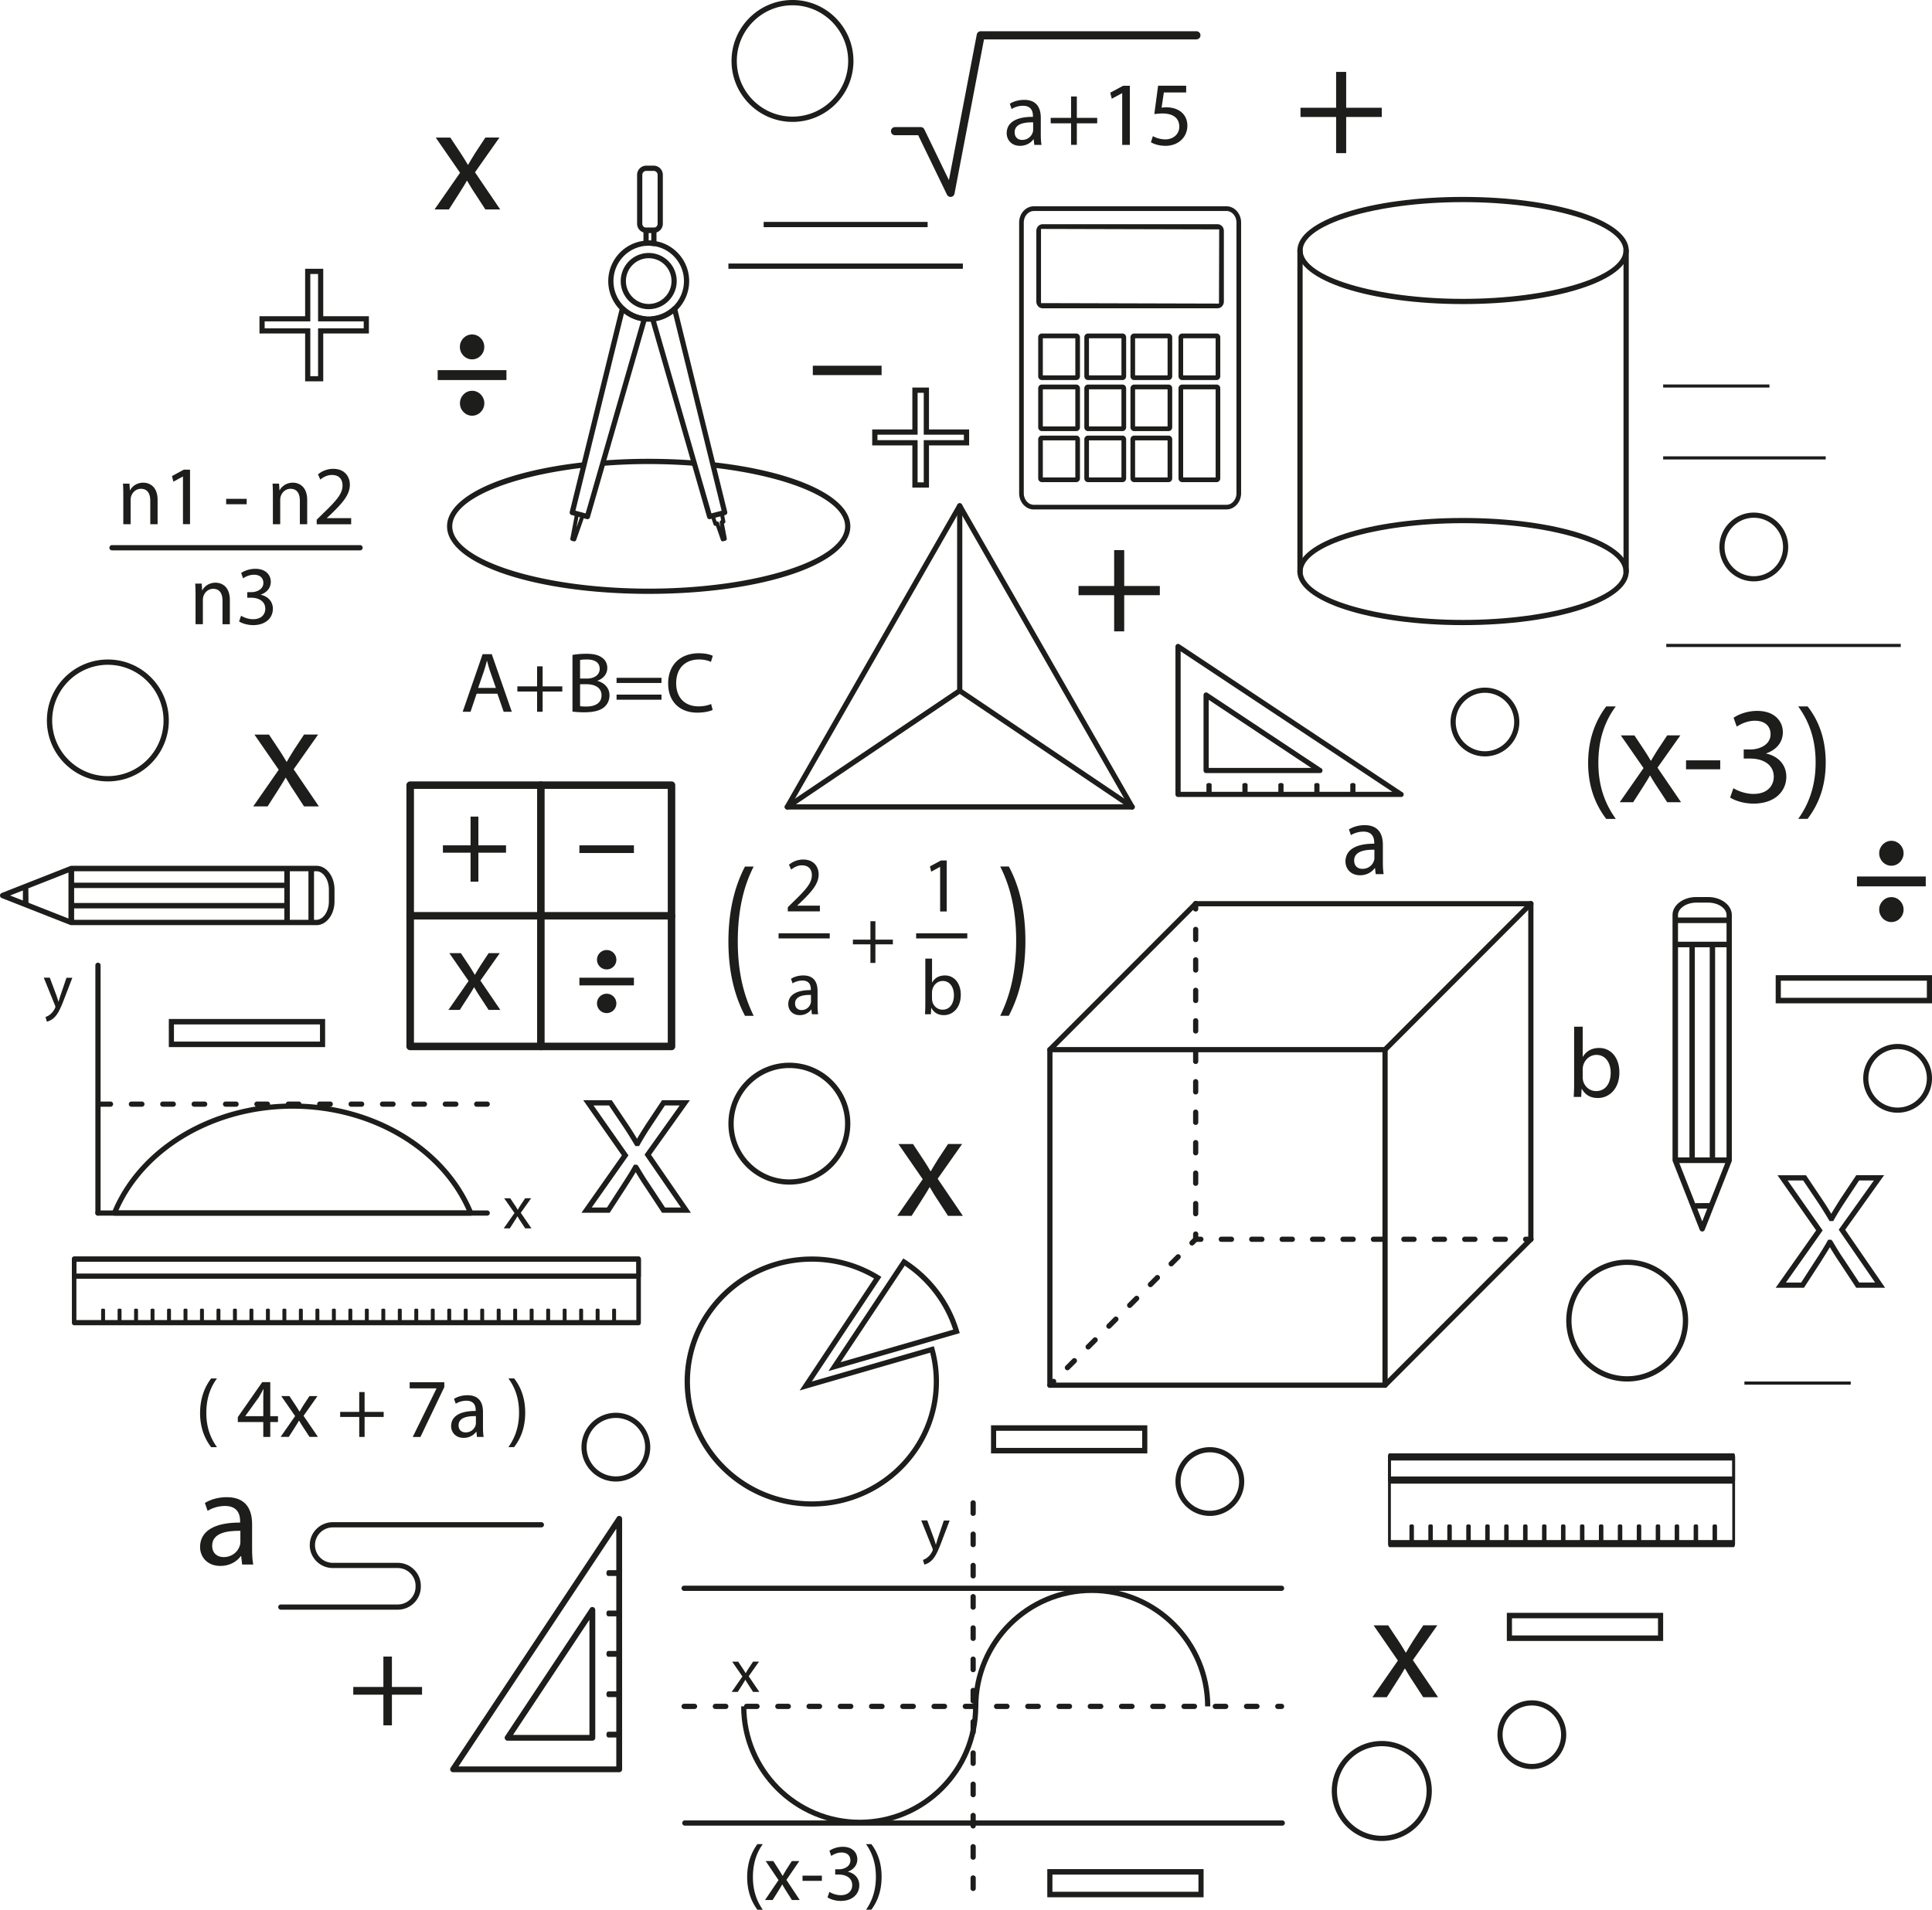 <svg xmlns="http://www.w3.org/2000/svg" width="618" height="611"><g fill="#1D1D1B"><path d="M22.814 296a.78.78 0 0 1-.3-.064l-.083-.033h-.034L.55 287.313a.864.864 0 0 1-.55-.805.88.88 0 0 1 .55-.806l21.897-8.621c.167-.049.267-.081.35-.081h78.45c3.168 0 5.753 3.4 5.753 7.574v3.836c0 4.174-2.585 7.574-5.754 7.574H22.814V296Zm77.632-1.724h.784c2.151 0 3.969-2.675 3.969-5.85v-3.836c0-3.174-1.818-5.85-3.97-5.85h-.783v15.536Zm-7.738 0h5.953V278.74h-5.953v15.536Zm-69.01 0H90.94v-3.659H23.715v3.659h-.017Zm-14.676-10.04.05.37.034 3.69-.05.372.317.257 12.524 4.932v-14.698l-12.891 5.077h.016Zm14.676 4.657H90.94v-4.77H23.715v4.77h-.017Zm-20.446-2.385 4.07 1.595v-3.206l-4.07 1.595v.016Zm20.446-4.11H90.94v-3.658H23.715v3.659h-.017ZM554 371.183a.78.78 0 0 1-.064.3l-.033.084v.033l-8.598 21.85a.863.863 0 0 1-.805.551.88.88 0 0 1-.805-.55l-8.614-21.9c-.049-.168-.081-.268-.081-.351v-78.445c0-3.169 3.397-5.754 7.568-5.754h3.832c4.17 0 7.568 2.585 7.568 5.754V371.2l.032-.017Zm-1.723-77.644v-.784c0-2.151-2.673-3.97-5.845-3.97H542.6c-3.172 0-5.845 1.819-5.845 3.97v.784h15.522Zm0 7.74v-5.955h-15.522v5.955h15.522Zm0 69.02v-67.235h-3.655v67.235h3.655Zm-10.031 14.678.37-.05 3.687-.033.37.05.258-.317 4.927-12.526h-14.684l5.072 12.893v-.017Zm4.653-14.678v-67.235h-4.766v67.235h4.766Zm-2.383 20.45 1.594-4.07h-3.204l1.594 4.07h.016Zm-4.106-20.45v-67.235h-3.655v67.235h3.655ZM152.461 221.93l-1.945 5.79H148l6.373-18.424h2.935l6.407 18.424h-2.6l-2.012-5.79h-6.659.017Zm6.155-1.859-1.845-5.297c-.419-1.2-.704-2.303-.972-3.356h-.05c-.286 1.086-.588 2.221-.957 3.34l-1.844 5.33h5.652l.016-.017ZM173.577 213.178v6.416h6.289v1.645h-6.289v6.481h-1.778v-6.481h-6.306v-1.645h6.306v-6.416h1.778zM183.12 209.543c1.056-.214 2.733-.378 4.427-.378 2.415 0 3.992.41 5.149 1.332.973.707 1.56 1.81 1.56 3.257 0 1.777-1.191 3.34-3.17 4.047v.05c1.778.443 3.874 1.891 3.874 4.622 0 1.579-.637 2.796-1.593 3.685-1.308 1.168-3.422 1.727-6.49 1.727a30.95 30.95 0 0 1-3.758-.214v-18.128Zm2.431 7.55h2.197c2.566 0 4.076-1.316 4.076-3.092 0-2.155-1.677-3.01-4.126-3.01-1.107 0-1.76.082-2.147.164v5.939Zm0 8.834c.47.083 1.174.115 2.03.115 2.499 0 4.83-.904 4.83-3.586 0-2.517-2.197-3.553-4.847-3.553h-2.013v7.024Zm11.673-7.419v-1.645h14.373v1.645h-14.373Zm0 5.363v-1.645h14.373v1.645h-14.373Zm30.742 3.257c-.888.444-2.683.872-4.964.872-5.3 0-9.275-3.274-9.275-9.327 0-6.054 3.992-9.673 9.812-9.673 2.348 0 3.824.494 4.461.823l-.587 1.94c-.922-.444-2.23-.773-3.79-.773-4.394 0-7.33 2.764-7.33 7.6 0 4.508 2.65 7.403 7.212 7.403 1.476 0 2.986-.296 3.958-.773l.503 1.892v.016ZM448.17 254.983h-71.34a.821.821 0 0 1-.83-.829v-47.322c0-.299.166-.58.432-.73a.818.818 0 0 1 .846.033l71.19 47.257a.815.815 0 0 1 .532.779c0 .464-.365.829-.83.829v-.017Zm-70.51-1.658h67.722l-67.722-44.951v44.951Z"/><path d="M422.227 247.34H385.81a.821.821 0 0 1-.83-.83v-24.142c0-.298.166-.58.431-.73a.818.818 0 0 1 .847.034l36.25 24.06a.815.815 0 0 1 .532.778c0 .465-.365.83-.83.83h.017Zm-35.587-1.659h32.798l-32.798-21.77v21.77Zm.1 8.473c-.466 0-.83-.232-.83-.53v-2.587c0-.282.364-.53.83-.53.464 0 .83.232.83.53v2.587c0 .282-.366.53-.83.53Zm11.502 0c-.465 0-.83-.232-.83-.53v-2.587c0-.282.365-.53.83-.53.465 0 .83.232.83.53v2.587c0 .282-.365.53-.83.53Zm11.503 0c-.465 0-.83-.232-.83-.53v-2.587c0-.282.365-.53.83-.53.464 0 .83.232.83.53v2.587c0 .282-.366.53-.83.53Zm11.502 0c-.464 0-.83-.232-.83-.53v-2.587c0-.282.366-.53.83-.53.465 0 .83.232.83.53v2.587c0 .282-.365.53-.83.53Zm11.503 0c-.465 0-.83-.232-.83-.53v-2.587c0-.282.365-.53.83-.53.465 0 .83.232.83.53v2.587c0 .282-.365.53-.83.53ZM199 485.96V566.073a.924.924 0 0 1-.925.926h-53.137a.92.92 0 0 1-.825-.496.914.914 0 0 1 .05-.96l53.054-79.949a.933.933 0 0 1 .858-.595c.512 0 .925.413.925.926v.033Zm-1.866 79.188v-76.064l-50.478 76.064h50.478Z"/><path d="M190.414 515.095v40.893a.924.924 0 0 1-.925.925h-27.114a.92.92 0 0 1-.825-.496.914.914 0 0 1 .05-.959l27.014-40.727a.933.933 0 0 1 .858-.595c.512 0 .925.413.925.926l.017.033Zm-1.866 39.966V518.22l-24.439 36.841h24.439Zm9.527-.099c0 .513-.264.926-.594.926h-2.906c-.33 0-.595-.413-.595-.926 0-.513.264-.926.595-.926h2.906c.33 0 .594.413.594.926Zm0-12.914c0 .512-.264.926-.594.926h-2.906c-.33 0-.595-.414-.595-.926 0-.513.264-.926.595-.926h2.906c.33 0 .594.413.594.926Zm0-12.915c0 .513-.264.926-.594.926h-2.906c-.33 0-.595-.413-.595-.926 0-.512.264-.925.595-.925h2.906c.33 0 .594.413.594.925Zm0-12.93c0 .512-.264.926-.594.926h-2.906c-.33 0-.595-.414-.595-.926 0-.513.264-.926.595-.926h2.906c.33 0 .594.413.594.926Zm0-12.915c0 .513-.264.926-.594.926h-2.906c-.33 0-.595-.413-.595-.926 0-.512.264-.926.595-.926h2.906c.33 0 .594.414.594.926ZM516.855 226c-3.226 4.324-5.578 10.073-5.578 18.067s2.436 13.508 5.578 17.933h-3.058c-2.79-3.67-5.797-9.318-5.797-17.933.05-8.698 3.008-14.346 5.797-18.067h3.058Zm5.948 9.268 3.059 4.592a78.735 78.735 0 0 1 2.167 3.486h.135c.705-1.29 1.411-2.38 2.134-3.536l3.007-4.542h4.201l-7.31 10.34 7.529 11.046h-4.436l-3.143-4.81c-.84-1.24-1.546-2.43-2.302-3.704h-.084c-.705 1.273-1.462 2.43-2.251 3.704l-3.092 4.81h-4.302l7.612-10.911-7.259-10.458h4.335v-.017ZM550.26 243.263v2.865h-10.939v-2.865zM554.51 252.196c1.11.703 3.68 1.81 6.37 1.81 5.006 0 6.552-3.185 6.502-5.565-.05-4.022-3.68-5.748-7.444-5.748h-2.167v-2.916h2.167c2.84 0 6.419-1.459 6.419-4.86 0-2.297-1.462-4.325-5.041-4.325-2.302 0-4.52 1.023-5.763 1.894l-1.025-2.832c1.512-1.107 4.436-2.213 7.527-2.213 5.663 0 8.234 3.352 8.234 6.838 0 2.967-1.765 5.48-5.31 6.755v.083c3.545.704 6.419 3.352 6.419 7.375 0 4.592-3.58 8.614-10.502 8.614-3.226 0-6.066-1.022-7.477-1.944l1.058-3 .034.034ZM575.196 262c3.142-4.374 5.579-10.106 5.579-18.067 0-7.96-2.386-13.559-5.579-17.933h3.008c2.84 3.62 5.797 9.268 5.797 17.966 0 8.699-2.974 14.263-5.797 18.017h-3.008V262ZM243.998 590c-1.825 2.524-3.156 5.872-3.156 10.535s1.382 7.888 3.156 10.465h-1.723c-1.586-2.139-3.275-5.434-3.275-10.465.017-5.083 1.706-8.379 3.275-10.535h1.723Zm3.36 5.417 1.723 2.681c.443.702.818 1.333 1.228 2.034h.068c.41-.754.802-1.385 1.21-2.069l1.707-2.646h2.387l-4.127 6.03 4.264 6.433h-2.507l-1.774-2.805c-.478-.719-.87-1.42-1.297-2.156h-.05c-.41.754-.82 1.42-1.28 2.156l-1.757 2.805h-2.439l4.315-6.363-4.11-6.1h2.456-.017ZM262.896 600.079v1.666h-6.191v-1.666zM265.301 605.285c.632.404 2.081 1.052 3.616 1.052 2.832 0 3.719-1.858 3.685-3.243-.017-2.349-2.081-3.348-4.213-3.348h-1.228v-1.7h1.228c1.603 0 3.633-.859 3.633-2.84 0-1.332-.819-2.524-2.866-2.524-1.296 0-2.558.596-3.258 1.104l-.58-1.647c.853-.649 2.508-1.28 4.265-1.28 3.206 0 4.656 1.963 4.656 3.997 0 1.717-1.006 3.19-3.002 3.944v.052c2.013.421 3.633 1.964 3.633 4.295 0 2.682-2.03 5.03-5.935 5.03-1.826 0-3.429-.595-4.23-1.139l.596-1.753ZM277.02 611c1.774-2.542 3.156-5.89 3.156-10.535 0-4.645-1.348-7.906-3.156-10.465h1.706c1.603 2.104 3.275 5.417 3.275 10.482 0 5.066-1.672 8.327-3.275 10.5h-1.706V611ZM362.154 259H251.826a.836.836 0 0 1-.714-1.255l55.147-96.327c.3-.518 1.146-.518 1.444 0l55.048 96.16c.15.15.249.368.249.585a.825.825 0 0 1-.83.837h-.016Zm-108.885-1.674h107.408l-53.704-93.815-53.704 93.815Z"/><path d="M251.842 259a.864.864 0 0 1-.697-.368.838.838 0 0 1 .233-1.155l54.782-36.924v-58.716c0-.469.365-.837.83-.837.464 0 .83.368.83.837v59.151a.853.853 0 0 1-.366.703l-55.147 37.175a.79.79 0 0 1-.465.134Z"/><path d="M362.137 259a.933.933 0 0 1-.465-.134l-55.147-37.175a.838.838 0 0 1-.232-1.155.823.823 0 0 1 1.145-.234l55.147 37.175c.382.25.481.77.232 1.155a.841.841 0 0 1-.697.368h.017ZM241.09 277.235c-2.95 5.746-5.09 13.357-5.09 23.975 0 10.618 2.223 17.927 5.09 23.79h-2.785c-2.553-4.872-5.305-12.365-5.305-23.79.033-11.542 2.752-19.052 5.305-23.975h2.786Zm78.852 47.748c2.869-5.796 5.107-13.424 5.107-23.975 0-10.55-2.189-17.994-5.107-23.79h2.753c2.586 4.805 5.305 12.298 5.305 23.858 0 11.559-2.719 18.934-5.305 23.907h-2.753ZM300.726 277.352h-.049l-2.802 1.529-.415-1.68 3.515-1.899h1.857v16.314h-2.106v-14.247zM309.414 298.605v1.63H293.05v-1.63zM295.885 324.512c.05-.823.1-2.05.1-3.141v-14.685h2.155v7.628h.05c.762-1.36 2.155-2.234 4.078-2.234 2.968 0 5.073 2.503 5.057 6.2 0 4.334-2.703 6.501-5.372 6.501-1.74 0-3.117-.672-4.012-2.285h-.066l-.1 2h-1.873l-.017.016Zm2.255-4.872c0 .269.05.554.1.806.414 1.53 1.69 2.588 3.265 2.588 2.272 0 3.631-1.882 3.631-4.67 0-2.437-1.243-4.52-3.564-4.52-1.492 0-2.868 1.025-3.316 2.705-.05.252-.133.554-.133.907v2.184h.017ZM252 291.616v-1.36l1.708-1.68c4.112-3.966 5.968-6.066 5.985-8.536 0-1.663-.796-3.192-3.2-3.192-1.459 0-2.67.756-3.415 1.378l-.697-1.563a6.991 6.991 0 0 1 4.56-1.663c3.465 0 4.924 2.403 4.924 4.738 0 3.007-2.155 5.443-5.538 8.753l-1.293 1.21v.05h7.229v1.832h-10.28l.017.033ZM265.413 298.606v1.629h-16.364v-1.629zM259.71 324.513l-.166-1.53h-.067c-.663.959-1.956 1.799-3.664 1.799-2.42 0-3.664-1.73-3.664-3.495 0-2.94 2.57-4.536 7.212-4.52v-.252c0-1.008-.265-2.805-2.719-2.805-1.11 0-2.271.353-3.117.907l-.497-1.462c.995-.655 2.42-1.075 3.93-1.075 3.663 0 4.559 2.537 4.559 4.973v4.536c0 1.059.05 2.084.199 2.907h-1.99l-.016.017Zm-.315-6.2c-2.371-.05-5.074.37-5.074 2.739 0 1.428.945 2.1 2.056 2.1a3 3 0 0 0 2.901-2.033c.067-.218.133-.47.133-.706v-2.1h-.016ZM280.019 294.724v5.898h5.587v1.512h-5.587v5.947h-1.591v-5.947h-5.604v-1.512h5.604v-5.898zM330.697 163c-2.598 0-4.697-2.34-4.697-5.202V71.202c0-2.879 2.115-5.202 4.697-5.202h61.606c2.598 0 4.697 2.34 4.697 5.202v86.58c0 2.878-2.115 5.201-4.697 5.201h-61.606V163Zm0-95.485c-1.782 0-3.215 1.667-3.215 3.704v86.58c0 2.036 1.45 3.703 3.215 3.703h61.606c1.766 0 3.215-1.667 3.215-3.704V71.202c0-2.037-1.45-3.704-3.215-3.704h-61.606v.017Z"/><path d="M333.245 121.587c-.633 0-1.15-.538-1.15-1.212v-12.457c0-.674.517-1.212 1.15-1.212h11.059c.633 0 1.149.538 1.149 1.212v12.457c0 .674-.516 1.212-1.15 1.212h-11.058Zm.333-1.498h10.393v-11.868h-10.393v11.868Zm14.423 1.498c-.633 0-1.149-.538-1.149-1.212v-12.457c0-.674.516-1.212 1.15-1.212h11.075c.633 0 1.149.538 1.149 1.212v12.457c0 .674-.516 1.212-1.15 1.212h-11.075Zm.333-1.498h10.393v-11.868h-10.393v11.868Zm14.423 1.498c-.632 0-1.149-.538-1.149-1.212v-12.457c0-.674.517-1.212 1.15-1.212h11.058c.633 0 1.15.538 1.15 1.212v12.457c0 .674-.517 1.212-1.15 1.212h-11.059Zm.334-1.498h10.392v-11.868h-10.392v11.868Zm-29.846 17.828c-.633 0-1.15-.539-1.15-1.212v-12.458c0-.673.517-1.212 1.15-1.212h11.059c.633 0 1.149.539 1.149 1.212v12.458c0 .673-.516 1.212-1.15 1.212h-11.058Zm.333-1.499h10.393V124.55h-10.393v11.868Zm14.423 1.499c-.633 0-1.149-.539-1.149-1.212v-12.458c0-.673.516-1.212 1.15-1.212h11.075c.633 0 1.149.539 1.149 1.212v12.458c0 .673-.516 1.212-1.15 1.212h-11.075Zm.333-1.499h10.393V124.55h-10.393v11.868Zm14.423 1.499c-.632 0-1.149-.539-1.149-1.212v-12.458c0-.673.517-1.212 1.15-1.212h11.058c.633 0 1.15.539 1.15 1.212v12.458c0 .673-.517 1.212-1.15 1.212h-11.059Zm.334-1.499h10.392V124.55h-10.392v11.868Zm-29.846 17.828c-.633 0-1.15-.539-1.15-1.212v-12.457c0-.674.517-1.213 1.15-1.213h11.059c.633 0 1.149.54 1.149 1.213v12.457c0 .673-.516 1.212-1.15 1.212h-11.058Zm.333-1.498h10.393V140.88h-10.393v11.868Zm14.423 1.498c-.633 0-1.149-.539-1.149-1.212v-12.457c0-.674.516-1.213 1.15-1.213h11.075c.633 0 1.149.54 1.149 1.213v12.457c0 .673-.516 1.212-1.15 1.212h-11.075Zm.333-1.498h10.393V140.88h-10.393v11.868Zm14.423 1.498c-.632 0-1.149-.539-1.149-1.212v-12.457c0-.674.517-1.213 1.15-1.213h11.058c.633 0 1.15.54 1.15 1.213v12.457c0 .673-.517 1.212-1.15 1.212h-11.059Zm.334-1.498h10.392V140.88h-10.392v11.868Zm15.039 1.498c-.633 0-1.15-.539-1.15-1.212v-28.787c0-.673.517-1.212 1.15-1.212h11.059c.633 0 1.149.539 1.149 1.212v28.787c0 .673-.516 1.212-1.15 1.212H378.13Zm.333-1.498h10.393V124.55h-10.393v28.198Zm-.333-31.16c-.633 0-1.15-.54-1.15-1.213v-12.457c0-.674.517-1.212 1.15-1.212h11.059c.633 0 1.149.538 1.149 1.212v12.457c0 .674-.516 1.212-1.15 1.212H378.13Zm.333-1.499h10.393v-11.868h-10.393v11.868Zm-44.968-21.464c-1.1 0-1.999-.96-1.999-2.155V73.895c0-1.195.9-2.154 1.999-2.154h55.994c1.099 0 1.998.96 1.998 2.154V96.47c0 1.196-.9 2.155-1.998 2.155h-55.994Zm-.517-1.65 56.944.152.066-23.737-56.993-.151v23.736h-.017ZM410.167 584.083h-191.1a.825.825 0 0 1-.834-.833c0-.467.367-.833.833-.833h191.101c.467 0 .833.366.833.833a.825.825 0 0 1-.833.833Zm-.233-75.1H218.833a.825.825 0 0 1-.833-.833c0-.467.366-.833.833-.833h191.1c.467 0 .834.366.834.833a.825.825 0 0 1-.833.833Zm0 37.784h-1.2a.825.825 0 0 1-.832-.834c0-.466.366-.833.833-.833h1.199c.466 0 .833.367.833.833a.825.825 0 0 1-.833.834Zm-7.863 0h-3.331a.825.825 0 0 1-.833-.834c0-.466.366-.833.833-.833h3.331c.467 0 .833.367.833.833a.825.825 0 0 1-.833.834Zm-9.995 0h-3.331a.825.825 0 0 1-.833-.834c0-.466.366-.833.833-.833h3.331c.467 0 .833.367.833.833a.825.825 0 0 1-.833.834Zm-9.994 0h-3.332a.825.825 0 0 1-.833-.834c0-.466.367-.833.833-.833h3.332c.466 0 .833.367.833.833a.825.825 0 0 1-.833.834Zm-9.995 0h-3.332a.825.825 0 0 1-.833-.834c0-.466.367-.833.833-.833h3.332c.466 0 .833.367.833.833a.825.825 0 0 1-.833.834Zm-9.995 0h-3.332a.825.825 0 0 1-.833-.834c0-.466.367-.833.833-.833h3.332c.466 0 .833.367.833.833a.825.825 0 0 1-.833.834Zm-9.995 0h-3.331a.825.825 0 0 1-.833-.834c0-.466.366-.833.833-.833h3.331c.467 0 .833.367.833.833a.825.825 0 0 1-.833.834Zm-9.995 0h-3.331a.825.825 0 0 1-.833-.834c0-.466.366-.833.833-.833h3.331c.467 0 .833.367.833.833a.825.825 0 0 1-.833.834Zm-9.994 0h-3.332a.825.825 0 0 1-.833-.834c0-.466.367-.833.833-.833h3.332c.466 0 .832.367.832.833a.825.825 0 0 1-.832.834Zm-9.995 0h-3.332a.825.825 0 0 1-.833-.834c0-.466.367-.833.833-.833h3.332c.466 0 .833.367.833.833a.825.825 0 0 1-.833.834Zm-9.995 0h-3.332a.825.825 0 0 1-.833-.834c0-.466.367-.833.833-.833h3.332c.466 0 .833.367.833.833a.825.825 0 0 1-.833.834Zm-9.995 0h-3.332a.825.825 0 0 1-.832-.834c0-.466.366-.833.832-.833h3.332c.467 0 .833.367.833.833a.825.825 0 0 1-.833.834Zm-9.995 0h-3.331a.825.825 0 0 1-.833-.834c0-.466.366-.833.833-.833h3.331c.467 0 .833.367.833.833a.825.825 0 0 1-.833.834Zm-9.995 0h-3.331a.825.825 0 0 1-.833-.834c0-.466.366-.833.833-.833h3.331c.467 0 .833.367.833.833a.825.825 0 0 1-.833.834Zm-9.994 0h-3.332a.825.825 0 0 1-.833-.834c0-.466.367-.833.833-.833h3.332c.466 0 .833.367.833.833a.825.825 0 0 1-.833.834Zm-9.995 0h-3.332a.825.825 0 0 1-.833-.834c0-.466.367-.833.833-.833h3.332c.466 0 .833.367.833.833a.825.825 0 0 1-.833.834Zm-9.995 0h-3.332a.825.825 0 0 1-.833-.834c0-.466.367-.833.833-.833h3.332c.466 0 .833.367.833.833a.825.825 0 0 1-.833.834Zm-9.995 0h-3.331a.825.825 0 0 1-.833-.834c0-.466.366-.833.833-.833h3.331c.467 0 .833.367.833.833a.825.825 0 0 1-.833.834Zm-9.995 0h-3.331a.825.825 0 0 1-.833-.834c0-.466.366-.833.833-.833h3.331c.467 0 .833.367.833.833a.825.825 0 0 1-.833.834Zm-9.994 0h-3.332a.825.825 0 0 1-.833-.834c0-.466.366-.833.833-.833h3.332c.466 0 .832.367.832.833a.825.825 0 0 1-.832.834Z"/><path d="M349.215 509.65c19.99 0 36.264 16.266 36.264 36.283h1.666c0-20.917-17.008-37.95-37.93-37.95-20.923 0-37.93 17.017-37.93 37.95h1.665c0-20 16.259-36.283 36.265-36.283Z"/><path d="M275.003 582.2c19.99 0 36.265-16.267 36.265-36.284h1.666c0 20.917-17.008 37.95-37.93 37.95-20.923 0-37.931-17.016-37.931-37.95h1.666c0 20 16.258 36.284 36.264 36.284Z"/><path d="M311.285 605a.825.825 0 0 1-.833-.833v-3.334c0-.466.367-.833.833-.833.466 0 .833.367.833.833v3.334a.825.825 0 0 1-.833.833Zm0-10a.825.825 0 0 1-.833-.833v-3.334c0-.466.367-.833.833-.833.466 0 .833.367.833.833v3.334a.825.825 0 0 1-.833.833Zm0-10a.825.825 0 0 1-.833-.833v-3.334c0-.466.367-.833.833-.833.466 0 .833.367.833.833v3.334a.825.825 0 0 1-.833.833Zm0-10a.825.825 0 0 1-.833-.833v-3.334c0-.466.367-.833.833-.833.466 0 .833.367.833.833v3.334a.825.825 0 0 1-.833.833Zm0-10a.825.825 0 0 1-.833-.833v-3.334c0-.466.367-.833.833-.833.466 0 .833.367.833.833v3.334a.825.825 0 0 1-.833.833Zm0-10a.825.825 0 0 1-.833-.833v-3.334c0-.466.367-.833.833-.833.466 0 .833.367.833.833v3.334a.825.825 0 0 1-.833.833Zm0-10a.825.825 0 0 1-.833-.833v-3.334c0-.466.367-.833.833-.833.466 0 .833.367.833.833v3.334a.825.825 0 0 1-.833.833Zm0-10a.825.825 0 0 1-.833-.833v-3.334c0-.466.367-.833.833-.833.466 0 .833.367.833.833v3.334a.825.825 0 0 1-.833.833Zm0-10a.825.825 0 0 1-.833-.833v-3.334c0-.466.367-.833.833-.833.466 0 .833.367.833.833v3.334a.825.825 0 0 1-.833.833Zm0-10a.825.825 0 0 1-.833-.833v-3.334c0-.466.367-.833.833-.833.466 0 .833.367.833.833v3.334a.825.825 0 0 1-.833.833Zm0-10a.825.825 0 0 1-.833-.833v-3.334c0-.466.367-.833.833-.833.466 0 .833.367.833.833v3.334a.825.825 0 0 1-.833.833Zm0-10a.825.825 0 0 1-.833-.833v-3.334c0-.466.367-.833.833-.833.466 0 .833.367.833.833v3.334a.825.825 0 0 1-.833.833Zm0-10a.825.825 0 0 1-.833-.833v-3.334c0-.466.367-.833.833-.833.466 0 .833.367.833.833v3.334a.825.825 0 0 1-.833.833Zm-75.161 46.617 1.383 2.083c.366.533.666 1.033.982 1.583h.067c.317-.583.633-1.083.966-1.6l1.366-2.066h1.9l-3.3 4.683 3.4 5h-2l-1.416-2.183c-.383-.567-.7-1.1-1.033-1.684h-.033c-.316.584-.666 1.1-1.016 1.684l-1.4 2.183h-1.932l3.432-4.933-3.282-4.734h1.95l-.034-.016Zm60.485-45.15 2.116 5.716c.216.634.466 1.4.616 1.984h.034c.183-.584.383-1.317.616-2.017l1.916-5.683h1.865l-2.632 6.9c-1.25 3.316-2.115 5.016-3.315 6.05-.866.766-1.715 1.066-2.165 1.133l-.433-1.483a4.407 4.407 0 0 0 1.532-.867c.483-.383 1.083-1.067 1.483-1.967.083-.183.133-.316.133-.416 0-.1-.033-.234-.117-.467l-3.581-8.917h1.916l.016.034ZM204.283 424H23.717c-.4 0-.717-.366-.717-.833v-20.334c0-.467.317-.833.717-.833h180.566c.4 0 .717.366.717.833v20.334c0 .467-.317.833-.717.833Zm-179.848-1.665h179.114v-18.67H24.435v18.67Z"/><path d="M204.283 409.111H23.717c-.4 0-.717-.366-.717-.832v-5.43c0-.466.317-.832.717-.832h180.566c.4 0 .717.366.717.832v5.43c0 .466-.317.832-.717.832Zm-179.848-1.665h179.114v-3.764H24.435v3.764ZM196.692 423.617h-.517c-.2 0-.367-.184-.367-.417v-4.097c0-.233.167-.416.367-.416h.517c.2 0 .367.183.367.416v4.097c0 .233-.166.417-.367.417Zm-5.271 0h-.517c-.2 0-.367-.184-.367-.417v-4.097c0-.233.167-.416.367-.416h.517c.2 0 .367.183.367.416v4.097c0 .233-.167.417-.367.417Zm-5.272 0h-.517c-.2 0-.367-.184-.367-.417v-4.097c0-.233.167-.416.367-.416h.517c.2 0 .367.183.367.416v4.097c0 .233-.166.417-.367.417Zm-5.271 0h-.517c-.2 0-.367-.184-.367-.417v-4.097c0-.233.167-.416.367-.416h.517c.2 0 .367.183.367.416v4.097c0 .233-.167.417-.367.417Zm-5.272 0h-.517c-.2 0-.367-.184-.367-.417v-4.097c0-.233.167-.416.367-.416h.517c.2 0 .367.183.367.416v4.097c0 .233-.166.417-.367.417Zm-5.288 0h-.517c-.2 0-.367-.184-.367-.417v-4.097c0-.233.167-.416.367-.416h.517c.2 0 .367.183.367.416v4.097c0 .233-.167.417-.367.417Zm-5.271 0h-.517c-.2 0-.367-.184-.367-.417v-4.097c0-.233.166-.416.367-.416h.517c.2 0 .367.183.367.416v4.097c0 .233-.167.417-.367.417Zm-5.272 0h-.517c-.2 0-.367-.184-.367-.417v-4.097c0-.233.167-.416.367-.416h.517c.2 0 .367.183.367.416v4.097c0 .233-.167.417-.367.417Zm-5.271 0h-.517c-.2 0-.367-.184-.367-.417v-4.097c0-.233.166-.416.367-.416h.517c.2 0 .367.183.367.416v4.097c0 .233-.167.417-.367.417Zm-5.272 0h-.517c-.2 0-.367-.184-.367-.417v-4.097c0-.233.167-.416.367-.416h.517c.2 0 .367.183.367.416v4.097c0 .233-.167.417-.367.417Zm-5.271 0h-.517c-.2 0-.367-.184-.367-.417v-4.097c0-.233.166-.416.367-.416h.517c.2 0 .367.183.367.416v4.097c0 .233-.167.417-.367.417Zm-5.272 0h-.517c-.2 0-.367-.184-.367-.417v-4.097c0-.233.167-.416.367-.416h.517c.2 0 .367.183.367.416v4.097c0 .233-.167.417-.367.417Zm-5.271 0h-.517c-.2 0-.367-.184-.367-.417v-4.097c0-.233.166-.416.367-.416h.517c.2 0 .367.183.367.416v4.097c0 .233-.167.417-.367.417Zm-5.272 0h-.517c-.2 0-.367-.184-.367-.417v-4.097c0-.233.167-.416.367-.416h.517c.2 0 .367.183.367.416v4.097c0 .233-.167.417-.367.417Zm-5.271 0h-.517c-.2 0-.367-.184-.367-.417v-4.097c0-.233.166-.416.367-.416h.517c.2 0 .367.183.367.416v4.097c0 .233-.167.417-.367.417Zm-5.272 0h-.517c-.2 0-.367-.184-.367-.417v-4.097c0-.233.167-.416.367-.416h.517c.2 0 .367.183.367.416v4.097c0 .233-.167.417-.367.417Zm-5.271 0h-.517c-.2 0-.367-.184-.367-.417v-4.097c0-.233.166-.416.367-.416h.517c.2 0 .367.183.367.416v4.097c0 .233-.167.417-.367.417Zm-5.272 0h-.517c-.2 0-.367-.184-.367-.417v-4.097c0-.233.167-.416.367-.416h.517c.2 0 .367.183.367.416v4.097c0 .233-.167.417-.367.417Zm-5.271 0h-.517c-.2 0-.367-.184-.367-.417v-4.097c0-.233.166-.416.367-.416h.517c.2 0 .367.183.367.416v4.097c0 .233-.167.417-.367.417Zm-5.288 0h-.518c-.2 0-.367-.184-.367-.417v-4.097c0-.233.167-.416.367-.416h.518c.2 0 .367.183.367.416v4.097c0 .233-.167.417-.367.417Zm-5.272 0h-.517c-.2 0-.367-.184-.367-.417v-4.097c0-.233.167-.416.367-.416h.517c.2 0 .367.183.367.416v4.097c0 .233-.167.417-.367.417Zm-5.271 0h-.518c-.2 0-.367-.184-.367-.417v-4.097c0-.233.167-.416.367-.416h.518c.2 0 .367.183.367.416v4.097c0 .233-.167.417-.367.417Zm-5.272 0h-.517c-.2 0-.367-.184-.367-.417v-4.097c0-.233.167-.416.367-.416h.517c.2 0 .367.183.367.416v4.097c0 .233-.167.417-.367.417Zm-5.271 0h-.518c-.2 0-.367-.184-.367-.417v-4.097c0-.233.167-.416.367-.416h.518c.2 0 .367.183.367.416v4.097c0 .233-.167.417-.367.417Zm-5.272 0h-.517c-.2 0-.367-.184-.367-.417v-4.097c0-.233.167-.416.367-.416h.517c.2 0 .367.183.367.416v4.097c0 .233-.167.417-.367.417Zm-5.271 0h-.518c-.2 0-.367-.184-.367-.417v-4.097c0-.233.167-.416.367-.416h.518c.2 0 .367.183.367.416v4.097c0 .233-.167.417-.367.417Zm-5.272 0h-.517c-.2 0-.367-.184-.367-.417v-4.097c0-.233.167-.416.367-.416h.517c.2 0 .367.183.367.416v4.097c0 .233-.167.417-.367.417Zm-5.271 0h-.517c-.2 0-.367-.184-.367-.417v-4.097c0-.233.166-.416.367-.416h.517c.2 0 .367.183.367.416v4.097c0 .233-.167.417-.367.417Zm-5.272 0h-.517c-.2 0-.367-.184-.367-.417v-4.097c0-.233.167-.416.367-.416h.517c.2 0 .367.183.367.416v4.097c0 .233-.167.417-.367.417Zm-5.271 0h-.517c-.2 0-.367-.184-.367-.417v-4.097c0-.233.166-.416.367-.416h.517c.2 0 .367.183.367.416v4.097c0 .233-.167.417-.367.417Zm-5.272 0h-.517c-.2 0-.367-.184-.367-.417v-4.097c0-.233.167-.416.367-.416h.517c.2 0 .367.183.367.416v4.097c0 .233-.167.417-.367.417Zm-5.271 0h-.517c-.2 0-.367-.184-.367-.417v-4.097c0-.233.166-.416.367-.416h.517c.2 0 .367.183.367.416v4.097c0 .233-.167.417-.367.417ZM554.55 495h-110.1c-.25 0-.45-.514-.45-1.131V466.13c0-.634.2-1.131.45-1.131h110.1c.25 0 .45.514.45 1.131v27.738c0 .634-.2 1.131-.45 1.131Zm-109.65-2.28h109.217v-25.474H444.9v25.474Z"/><path d="M554.55 474.669h-110.1c-.25 0-.45-.515-.45-1.132v-7.406c0-.634.2-1.131.45-1.131h110.1c.25 0 .45.514.45 1.131v7.406c0 .634-.2 1.132-.45 1.132Zm-109.65-2.28h109.217v-5.143H444.9v5.143ZM548.82 494.451h-.6c-.234 0-.417-.257-.417-.566v-5.588c0-.309.183-.566.416-.566h.6c.233 0 .417.257.417.566v5.588c0 .309-.184.566-.417.566Zm-6.048 0h-.6c-.233 0-.416-.257-.416-.566v-5.588c0-.309.183-.566.416-.566h.6c.233 0 .416.257.416.566v5.588c0 .309-.183.566-.416.566Zm-6.064 0h-.6c-.233 0-.416-.257-.416-.566v-5.588c0-.309.183-.566.416-.566h.6c.233 0 .416.257.416.566v5.588c0 .309-.183.566-.416.566Zm-6.064 0h-.6c-.233 0-.416-.257-.416-.566v-5.588c0-.309.183-.566.416-.566h.6c.233 0 .416.257.416.566v5.588c0 .309-.183.566-.416.566Zm-6.064 0h-.6c-.233 0-.416-.257-.416-.566v-5.588c0-.309.183-.566.416-.566h.6c.233 0 .417.257.417.566v5.588c0 .309-.184.566-.417.566Zm-6.064 0h-.6c-.233 0-.416-.257-.416-.566v-5.588c0-.309.183-.566.416-.566h.6c.233 0 .417.257.417.566v5.588c0 .309-.184.566-.417.566Zm-6.047 0h-.6c-.233 0-.416-.257-.416-.566v-5.588c0-.309.183-.566.416-.566h.6c.233 0 .416.257.416.566v5.588c0 .309-.183.566-.416.566Zm-6.064 0h-.6c-.233 0-.416-.257-.416-.566v-5.588c0-.309.183-.566.416-.566h.6c.233 0 .416.257.416.566v5.588c0 .309-.183.566-.416.566Zm-6.064 0h-.6c-.233 0-.416-.257-.416-.566v-5.588c0-.309.183-.566.416-.566h.6c.233 0 .416.257.416.566v5.588c0 .309-.183.566-.416.566Zm-6.064 0h-.6c-.233 0-.416-.257-.416-.566v-5.588c0-.309.183-.566.416-.566h.6c.233 0 .417.257.417.566v5.588c0 .309-.184.566-.417.566Zm-6.064 0h-.6c-.233 0-.416-.257-.416-.566v-5.588c0-.309.183-.566.416-.566h.6c.233 0 .417.257.417.566v5.588c0 .309-.184.566-.417.566Zm-6.047 0h-.6c-.233 0-.416-.257-.416-.566v-5.588c0-.309.183-.566.416-.566h.6c.233 0 .416.257.416.566v5.588c0 .309-.183.566-.416.566Zm-6.064 0h-.6c-.233 0-.416-.257-.416-.566v-5.588c0-.309.183-.566.416-.566h.6c.233 0 .416.257.416.566v5.588c0 .309-.183.566-.416.566Zm-6.064 0h-.6c-.233 0-.416-.257-.416-.566v-5.588c0-.309.183-.566.416-.566h.6c.233 0 .416.257.416.566v5.588c0 .309-.183.566-.416.566Zm-6.064 0h-.6c-.233 0-.416-.257-.416-.566v-5.588c0-.309.183-.566.416-.566h.6c.233 0 .417.257.417.566v5.588c0 .309-.184.566-.417.566Zm-6.064 0h-.6c-.233 0-.416-.257-.416-.566v-5.588c0-.309.183-.566.416-.566h.6c.233 0 .417.257.417.566v5.588c0 .309-.184.566-.417.566Zm-6.047 0h-.6c-.233 0-.416-.257-.416-.566v-5.588c0-.309.183-.566.416-.566h.6c.233 0 .416.257.416.566v5.588c0 .309-.183.566-.416.566ZM468 97.283c-29.714 0-53-7.537-53-17.141C415 70.537 438.286 63 468 63s53 7.52 53 17.142c0 9.621-23.286 17.141-53 17.141Zm0-32.616c-27.812 0-51.317 7.087-51.317 15.475 0 8.387 23.505 15.474 51.317 15.474s51.317-7.087 51.317-15.474c0-8.388-23.505-15.475-51.317-15.475ZM468 200c-29.714 0-53-7.537-53-17.142 0-9.604 23.286-17.141 53-17.141s53 7.52 53 17.141C521 192.48 497.714 200 468 200Zm0-32.616c-27.812 0-51.317 7.087-51.317 15.474 0 8.388 23.505 15.475 51.317 15.475s51.317-7.087 51.317-15.475c0-8.387-23.505-15.474-51.317-15.474Z"/><path d="M415.841 183.709a.83.83 0 0 1-.841-.834V80.142a.83.83 0 0 1 .841-.834.83.83 0 0 1 .842.834v102.716a.83.83 0 0 1-.842.834v.017Zm104.318 0a.83.83 0 0 1-.842-.834V80.142a.83.83 0 0 1 .842-.834.83.83 0 0 1 .841.834v102.716a.83.83 0 0 1-.841.834v.017ZM39.44 158.247c0-1.341-.033-2.447-.1-3.52h2.078l.133 2.145h.05c.632-1.24 2.128-2.447 4.256-2.447 1.78 0 4.556 1.073 4.556 5.531v7.761h-2.345v-7.492c0-2.096-.764-3.839-2.976-3.839-1.546 0-2.743 1.106-3.142 2.414-.1.302-.166.704-.166 1.106v7.811H39.44v-9.47ZM58.526 152.464h-.05l-3.009 1.643-.449-1.794 3.774-2.045h1.995V167.7h-2.261v-15.236zM78.909 159.588v1.743h-6.567v-1.743zM87.288 158.247c0-1.341-.033-2.447-.1-3.52h2.079l.133 2.145h.05c.631-1.24 2.128-2.447 4.256-2.447 1.779 0 4.555 1.073 4.555 5.531v7.761h-2.344v-7.492c0-2.096-.765-3.839-2.976-3.839-1.546 0-2.743 1.106-3.142 2.414-.1.302-.167.704-.167 1.106v7.811h-2.344v-9.47Zm14.016 9.47v-1.441l1.828-1.794c4.423-4.24 6.418-6.487 6.435-9.118 0-1.777-.848-3.403-3.425-3.403-1.563 0-2.877.805-3.675 1.475l-.748-1.66a7.517 7.517 0 0 1 4.888-1.776c3.724 0 5.304 2.581 5.304 5.062 0 3.218-2.311 5.816-5.969 9.37l-1.38 1.29v.05h7.764v1.962h-11.039l.017-.017ZM62.549 190.244c0-1.34-.033-2.447-.1-3.52h2.078l.133 2.146h.05c.632-1.24 2.128-2.447 4.256-2.447 1.78 0 4.556 1.073 4.556 5.531v7.76h-2.345v-7.492c0-2.095-.764-3.838-2.976-3.838-1.546 0-2.743 1.106-3.142 2.414-.1.301-.166.704-.166 1.106v7.81h-2.344v-9.47ZM77.129 197c.665.436 2.212 1.107 3.824 1.107 3.01 0 3.94-1.928 3.907-3.386-.033-2.447-2.21-3.487-4.472-3.487h-1.297v-1.776h1.297c1.696 0 3.857-.889 3.857-2.95 0-1.392-.881-2.632-3.026-2.632-1.38 0-2.71.62-3.458 1.157l-.615-1.71c.898-.67 2.66-1.341 4.522-1.341 3.408 0 4.955 2.045 4.955 4.157 0 1.793-1.064 3.319-3.192 4.106v.05c2.128.437 3.857 2.046 3.857 4.476 0 2.783-2.162 5.23-6.301 5.23-1.946 0-3.641-.62-4.506-1.174l.632-1.827h.016ZM115.169 176.081H35.83a.827.827 0 0 1-.831-.838c0-.47.366-.838.831-.838h79.338c.465 0 .831.369.831.838 0 .47-.366.838-.831.838ZM15.941 312.827l2.126 5.69c.218.63.469 1.394.62 1.974h.033c.184-.58.385-1.31.619-2.007l1.925-5.657h1.874l-2.644 6.868c-1.256 3.301-2.126 4.993-3.33 6.022-.871.763-1.725 1.061-2.177 1.128l-.435-1.477a4.44 4.44 0 0 0 1.54-.862c.485-.382 1.088-1.062 1.49-1.958.083-.182.133-.315.133-.415 0-.099-.033-.232-.117-.464L14 312.794h1.925l.016.033ZM31.34 388.92a.825.825 0 0 1-.837-.83v-79.26c0-.464.368-.829.837-.829s.837.365.837.83v79.26c0 .464-.368.83-.837.83Z"/><path d="M155.841 388.92H31.339a.825.825 0 0 1-.837-.83c0-.465.368-.83.837-.83H155.84c.469 0 .837.365.837.83 0 .464-.368.83-.837.83Zm0-34.837h-3.347a.825.825 0 0 1-.837-.83c0-.464.368-.829.837-.829h3.347c.469 0 .837.365.837.83 0 .464-.368.83-.837.83Zm-10.042 0h-3.347a.825.825 0 0 1-.837-.83c0-.464.368-.829.837-.829h3.347c.469 0 .837.365.837.83 0 .464-.368.83-.837.83Zm-10.042 0h-3.347a.825.825 0 0 1-.837-.83c0-.464.368-.829.837-.829h3.347c.469 0 .837.365.837.83 0 .464-.368.83-.837.83Zm-10.042 0h-3.347a.825.825 0 0 1-.837-.83c0-.464.369-.829.837-.829h3.347c.47 0 .837.365.837.83 0 .464-.368.83-.837.83Zm-10.041 0h-3.348a.825.825 0 0 1-.836-.83c0-.464.368-.829.836-.829h3.348c.468 0 .836.365.836.83 0 .464-.368.83-.836.83Zm-10.042 0h-3.347a.825.825 0 0 1-.837-.83c0-.464.368-.829.837-.829h3.347c.468 0 .837.365.837.83 0 .464-.369.83-.837.83Zm-10.042 0h-3.347a.825.825 0 0 1-.837-.83c0-.464.368-.829.837-.829h3.347c.469 0 .837.365.837.83 0 .464-.368.83-.837.83Zm-10.042 0h-3.347a.825.825 0 0 1-.837-.83c0-.464.368-.829.837-.829h3.347c.469 0 .837.365.837.83 0 .464-.368.83-.837.83Zm-10.042 0H72.16a.825.825 0 0 1-.837-.83c0-.464.368-.829.837-.829h3.347c.469 0 .837.365.837.83 0 .464-.368.83-.837.83Zm-10.042 0h-3.347a.825.825 0 0 1-.837-.83c0-.464.369-.829.837-.829h3.347c.47 0 .837.365.837.83 0 .464-.368.83-.837.83Zm-10.041 0h-3.348a.825.825 0 0 1-.837-.83c0-.464.369-.829.837-.829h3.348c.468 0 .836.365.836.83 0 .464-.368.83-.836.83Zm-10.042 0h-3.348a.825.825 0 0 1-.836-.83c0-.464.368-.829.836-.829h3.348c.468 0 .837.365.837.83 0 .464-.369.83-.837.83Zm-10.042 0h-3.347a.825.825 0 0 1-.837-.83c0-.464.368-.829.837-.829h3.347c.469 0 .837.365.837.83 0 .464-.368.83-.837.83Z"/><path d="M150.552 388.92H36.628a.802.802 0 0 1-.687-.366.857.857 0 0 1-.083-.78c8.502-20.768 31.698-34.72 57.74-34.72s49.239 13.952 57.74 34.72c.101.25.068.548-.083.78a.823.823 0 0 1-.686.365h-.017ZM37.9 387.26h111.38c-8.619-19.524-30.828-32.546-55.698-32.546s-47.08 13.022-55.7 32.546h.018Zm125.305-3.898 1.39 2.074c.367.53.669 1.028.987 1.576h.067c.318-.581.636-1.079.97-1.593l1.373-2.057h1.908l-3.314 4.661L170 393h-2.008l-1.423-2.173a25.186 25.186 0 0 1-1.038-1.676h-.033c-.318.581-.67 1.095-1.021 1.676L163.071 393h-1.941l3.447-4.91-3.297-4.711h1.958l-.033-.017ZM214.8 336h-83.6c-.667 0-1.2-.533-1.2-1.2v-83.6c0-.667.533-1.2 1.2-1.2h83.6c.667 0 1.2.533 1.2 1.2v83.6c0 .667-.533 1.2-1.2 1.2Zm-82.385-2.415h81.186v-81.186h-81.186v81.186Z"/><path d="M173.008 336c-.666 0-1.199-.533-1.199-1.2v-83.6c0-.667.533-1.2 1.2-1.2.666 0 1.199.533 1.199 1.2v83.6c0 .667-.533 1.2-1.2 1.2Z"/><path d="M214.8 294.191h-83.6c-.667 0-1.2-.533-1.2-1.2 0-.666.533-1.199 1.2-1.199h83.6c.667 0 1.2.533 1.2 1.2 0 .666-.533 1.199-1.2 1.199ZM185.334 270.455h17.44v2.449h-17.44zM153.02 261.26v9.195h8.845v2.348h-8.845v9.278h-2.499v-9.278h-8.844v-2.348h8.844v-9.195zM147.423 304.951l2.582 3.898c.683 1.016 1.233 1.949 1.832 2.965h.117c.6-1.083 1.2-2.032 1.799-2.998l2.548-3.865h3.565l-6.196 8.779 6.38 9.377H156.3l-2.665-4.08c-.716-1.05-1.316-2.066-1.949-3.149h-.066c-.6 1.083-1.233 2.066-1.916 3.149l-2.632 4.08h-3.63l6.445-9.26-6.146-8.896h3.681ZM185.334 312.814h17.44v2.449h-17.44zM197.16 307.05a3.092 3.092 0 0 1-3.098 3.098 3.092 3.092 0 0 1-3.098-3.098 3.092 3.092 0 0 1 3.098-3.098 3.092 3.092 0 0 1 3.098 3.098Zm0 13.975a3.092 3.092 0 0 1-3.098 3.099 3.092 3.092 0 0 1-3.098-3.099 3.092 3.092 0 0 1 3.098-3.098 3.092 3.092 0 0 1 3.098 3.098ZM207.508 102.935c-7.138 0-12.941-5.825-12.941-12.99s5.803-12.99 12.941-12.99c7.138 0 12.942 5.825 12.942 12.99s-5.804 12.99-12.942 12.99Zm0-24.323c-6.22 0-11.274 5.072-11.274 11.316 0 6.244 5.054 11.317 11.274 11.317 6.221 0 11.274-5.073 11.274-11.317s-5.053-11.316-11.274-11.316Z"/><path d="M207.508 98.918c-4.936 0-8.955-4.035-8.955-8.99s4.019-8.989 8.955-8.989c4.937 0 8.956 4.034 8.956 8.99 0 4.954-4.02 8.989-8.956 8.989Zm0-16.305c-4.019 0-7.288 3.281-7.288 7.315 0 4.035 3.27 7.316 7.288 7.316 4.02 0 7.288-3.281 7.288-7.316 0-4.034-3.268-7.315-7.288-7.315Zm19.496 83.499a.821.821 0 0 1-.8-.603l-18.229-63.243a.822.822 0 0 1 .117-.703.885.885 0 0 1 .6-.369c2.452-.25 4.703-1.305 6.521-3.013.217-.2.517-.268.8-.2.284.083.501.317.568.602l16.044 65.185a.824.824 0 0 1-.6 1.005l-4.837 1.306s-.15.033-.217.033h.033Zm-17.16-63.394 17.727 61.536 3.252-.87-15.526-63.094a12.753 12.753 0 0 1-5.454 2.428Z"/><path d="M231.19 173.21a.611.611 0 0 1-.583-.419l-1.601-4.57a.6.6 0 0 1-.75-.401l-.885-2.595a.654.654 0 0 1 .034-.502.658.658 0 0 1 .383-.318l2.935-.787a.655.655 0 0 1 .5.067c.15.1.25.234.284.418l.517 2.695a.619.619 0 0 1-.45.72l.9 4.754a.619.619 0 0 1-.45.72l-.65.168s-.1.016-.167.016l-.017.034Zm-1.784-6.378c.267 0 .5.167.584.418l.517 1.473-.284-1.54a.619.619 0 0 1 .45-.72l-.283-1.456-1.651.435.483 1.407s.117-.017.167-.017h.017Zm-41.51-.72s-.15 0-.217-.033l-4.837-1.306a.851.851 0 0 1-.6-1.005l16.06-65.269a.82.82 0 0 1 .584-.602c.284-.084.6 0 .817.2a11.124 11.124 0 0 0 6.521 3.08.85.85 0 0 1 .6.369c.134.2.167.452.1.703l-18.228 63.26a.821.821 0 0 1-.8.603Zm-3.82-2.729 3.253.87 17.728-61.552a13.017 13.017 0 0 1-5.454-2.46L184.06 163.4l.017-.018Z"/><path d="M183.71 173.21s-.1 0-.167-.017l-.65-.167a.619.619 0 0 1-.45-.72l1.517-8.019a.66.66 0 0 1 .283-.418c.15-.1.334-.117.5-.084l1.818.486c.167.05.317.15.384.318.067.167.1.335.033.502l-2.685 7.7a.627.627 0 0 1-.583.419Zm1.35-8.035-.667 3.565 1.201-3.415-.517-.134-.017-.016Zm24.033-90.664h-2.369a2.945 2.945 0 0 1-2.935-2.946V55.946A2.945 2.945 0 0 1 206.724 53h2.369a2.945 2.945 0 0 1 2.935 2.946v15.619a2.945 2.945 0 0 1-2.935 2.946Zm-2.369-19.837c-.7 0-1.267.57-1.267 1.272v15.619a1.27 1.27 0 0 0 1.267 1.272h2.369c.7 0 1.267-.57 1.267-1.272V55.946a1.27 1.27 0 0 0-1.267-1.272h-2.369Z"/><path d="M209.16 78.73h-.117c-.734-.101-1.535-.151-2.319-.084a.865.865 0 0 1-.633-.218.849.849 0 0 1-.267-.62v-4.134c0-.469.367-.837.834-.837h2.501c.467 0 .834.368.834.837v4.218a.84.84 0 0 1-.283.636c-.15.134-.35.201-.55.201Zm-1.668-1.792c.283 0 .55 0 .834.034v-2.444h-.834v2.427-.017ZM227.821 147.849l.367 1.774c24.266 2.779 42.144 10.245 42.144 18.766 0 10.814-28.768 19.937-62.84 19.937s-62.824-9.123-62.824-19.937c0-8.454 17.611-15.87 41.593-18.716l.417-1.774c-25.65 2.846-43.678 10.83-43.678 20.49 0 12.12 28.335 21.611 64.492 21.611 36.156 0 64.508-9.492 64.508-21.611 0-9.71-18.262-17.745-44.179-20.54Zm-5.12 1.238-.45-1.74c-4.72-.369-9.673-.553-14.76-.553-5.086 0-9.806.184-14.425.536l-.5 1.74a179.62 179.62 0 0 1 14.926-.602c5.12 0 10.323.218 15.21.62ZM127.215 515H89.84a.829.829 0 0 1-.84-.834c0-.467.37-.834.84-.834h37.375c3.142 0 5.713-2.535 5.713-5.67v-.317c0-3.118-2.554-5.67-5.713-5.67h-20.738c-4.083 0-7.394-3.285-7.394-7.337 0-4.053 3.31-7.338 7.394-7.338h66.683c.47 0 .84.367.84.834 0 .467-.37.834-.84.834h-66.683c-3.142 0-5.713 2.535-5.713 5.67s2.554 5.67 5.713 5.67h20.738c4.083 0 7.394 3.285 7.394 7.337v.317c0 4.053-3.31 7.338-7.394 7.338ZM304.07 63c-.487 0-.939-.287-1.157-.726l-9.2-19.012h-7.423c-.72 0-1.29-.574-1.29-1.3 0-.726.57-1.3 1.29-1.3h8.228c.486 0 .938.287 1.156.726l7.86 16.243 8.914-46.584A1.292 1.292 0 0 1 313.705 10h69.005c.72 0 1.29.574 1.29 1.3 0 .726-.57 1.3-1.29 1.3h-67.95l-9.434 49.353c-.1.557-.553.963-1.089 1.047h-.168Z"/><path d="m330.847 46.335-.201-1.772h-.084c-.77 1.097-2.279 2.093-4.273 2.093-2.832 0-4.273-2.009-4.273-4.035 0-3.41 3-5.268 8.395-5.234V37.1c0-1.165-.318-3.259-3.184-3.259-1.307 0-2.647.405-3.636 1.047l-.57-1.689c1.157-.76 2.832-1.249 4.592-1.249 4.273 0 5.312 2.938 5.312 5.758v5.267c0 1.216.05 2.415.234 3.377h-2.312v-.017Zm-.369-7.192c-2.765-.05-5.915.439-5.915 3.174 0 1.655 1.09 2.448 2.396 2.448 1.81 0 2.966-1.165 3.368-2.364.084-.253.151-.557.151-.81v-2.448ZM344.454 30.869v6.839h6.518v1.739h-6.518v6.888h-1.844v-6.888h-6.518v-1.739h6.518v-6.839h1.844zM358.948 29.823h-.05l-3.268 1.772-.486-1.941 4.106-2.212h2.162v18.91h-2.447V29.823zM379.442 29.586h-7.155l-.72 4.863c.435-.05.837-.118 1.524-.118 1.441 0 2.882.32 4.039 1.013 1.474.844 2.68 2.465 2.68 4.862 0 3.698-2.915 6.45-6.987 6.45-2.044 0-3.787-.574-4.675-1.165l.637-1.941c.787.472 2.312 1.046 4.005 1.046 2.396 0 4.44-1.57 4.44-4.103-.033-2.448-1.642-4.187-5.396-4.187-1.072 0-1.91.118-2.597.203l1.207-9.084h8.981v2.144l.017.017ZM69.407 441.017C67.439 443.659 66 447.16 66 452.05c0 4.888 1.488 8.258 3.406 10.95h-1.869C65.835 460.77 64 457.318 64 452.05c.033-5.319 1.835-8.77 3.538-11.033h1.869ZM84.22 459.73v-4.774H76.07v-1.569l7.82-11.198h2.563v10.901h2.464v1.866h-2.464v4.774h-2.248.016Zm0-6.64v-5.847c0-.908.033-1.833.083-2.758h-.083a62.004 62.004 0 0 1-1.455 2.593l-4.299 5.963v.05h5.754Zm8.367-6.425 1.868 2.808c.48.727.893 1.404 1.323 2.13h.082c.43-.776.86-1.453 1.29-2.163l1.835-2.775h2.563l-4.448 6.31 4.597 6.738h-2.695l-1.918-2.94c-.513-.76-.943-1.486-1.406-2.262h-.05c-.429.776-.892 1.486-1.371 2.262l-1.885 2.94H89.76l4.646-6.656-4.43-6.392h2.645-.033ZM116.628 445.377v6.342h6.101v1.619h-6.101v6.392h-1.719v-6.392h-6.101v-1.619h6.101v-6.342zM142.124 442.206v1.569l-7.639 15.971h-2.463l7.605-15.509v-.049h-8.581v-1.966h11.061zM152.574 459.73l-.182-1.652h-.083c-.727 1.024-2.133 1.949-4.001 1.949-2.646 0-4.001-1.866-4.001-3.75 0-3.154 2.81-4.888 7.853-4.855v-.264c0-1.074-.297-3.023-2.976-3.023-1.207 0-2.48.38-3.406.975l-.546-1.57c1.075-.693 2.646-1.156 4.3-1.156 4 0 4.96 2.726 4.96 5.335v4.89c0 1.139.05 2.245.215 3.12h-2.166.033Zm-.348-6.656c-2.595-.05-5.539.396-5.539 2.94 0 1.536 1.026 2.262 2.25 2.262 1.702 0 2.777-1.073 3.157-2.18.083-.248.132-.512.132-.76v-2.262Zm10.4 9.91c1.918-2.676 3.406-6.178 3.406-11.034 0-4.855-1.455-8.274-3.406-10.95h1.836c1.72 2.213 3.538 5.665 3.538 10.983 0 5.319-1.802 8.705-3.538 11h-1.836ZM233 84.318h75V86h-75zM244.277 71h52.446v1.682h-52.446zM533 206h75v1h-75zM532 146h52v1h-52zM532 123h34v1h-34zM558 442h34v1h-34zM503.392 350.943c.066-1.05.133-2.599.133-3.948v-18.508h2.745v9.612h.067c.981-1.716 2.745-2.815 5.207-2.815 3.794 0 6.472 3.165 6.456 7.813 0 5.48-3.444 8.196-6.855 8.196-2.213 0-3.976-.85-5.124-2.882h-.1l-.133 2.532h-2.396Zm2.878-6.147c0 .35.067.7.133 1.016.533 1.933 2.147 3.265 4.176 3.265 2.912 0 4.642-2.365 4.642-5.88 0-3.066-1.58-5.698-4.558-5.698-1.897 0-3.66 1.3-4.243 3.415-.067.317-.15.7-.15 1.133v2.749Zm-66.219-65.12-.216-1.932h-.1c-.848 1.2-2.495 2.282-4.675 2.282-3.095 0-4.675-2.182-4.675-4.398 0-3.698 3.294-5.73 9.2-5.697v-.317c0-1.266-.349-3.548-3.477-3.548-1.414 0-2.911.45-3.976 1.133l-.632-1.833c1.264-.816 3.094-1.366 5.024-1.366 4.675 0 5.823 3.199 5.823 6.264v5.73c0 1.333.067 2.633.25 3.665h-2.529l-.017.017Zm-.415-7.813c-3.029-.067-6.473.483-6.473 3.448 0 1.8 1.198 2.666 2.63 2.666 1.996 0 3.26-1.266 3.693-2.566.1-.283.15-.6.15-.883v-2.665ZM443.046 444H335.832a.824.824 0 0 1-.832-.833v-107.35c0-.467.366-.833.832-.833h107.214c.466 0 .832.366.832.833v107.35a.824.824 0 0 1-.832.833Zm-106.382-1.666h105.55V336.65h-105.55v105.684Z"/><path d="M335.832 336.65a.78.78 0 0 1-.582-.25.825.825 0 0 1 0-1.183l46.635-46.695a.823.823 0 0 1 1.182 0 .825.825 0 0 1 0 1.183L336.43 336.4a.835.835 0 0 1-.582.25h-.017ZM443.046 444a.78.78 0 0 1-.582-.25.825.825 0 0 1 0-1.183l46.636-46.695a.823.823 0 0 1 1.181 0 .825.825 0 0 1 0 1.183l-46.636 46.695a.835.835 0 0 1-.582.25h-.017ZM335.832 444a.78.78 0 0 1-.582-.25.825.825 0 0 1 0-1.183l1.18-1.183a.823.823 0 0 1 1.182 0 .825.825 0 0 1 0 1.183l-1.181 1.183a.835.835 0 0 1-.582.25h-.017Zm5.607-5.598a.78.78 0 0 1-.582-.25.825.825 0 0 1 0-1.182l2.212-2.216a.823.823 0 0 1 1.182 0 .825.825 0 0 1 0 1.183l-2.213 2.215a.835.835 0 0 1-.583.25h-.016Zm6.638-6.647a.78.78 0 0 1-.582-.25.825.825 0 0 1 0-1.182l2.213-2.216a.823.823 0 0 1 1.181 0 .825.825 0 0 1 0 1.183l-2.213 2.215a.835.835 0 0 1-.582.25h-.017Zm6.639-6.647a.78.78 0 0 1-.582-.25.825.825 0 0 1 0-1.182l2.212-2.216a.823.823 0 0 1 1.182 0 .825.825 0 0 1 0 1.183l-2.213 2.215a.835.835 0 0 1-.582.25h-.017Zm6.638-6.647a.78.78 0 0 1-.582-.25.825.825 0 0 1 0-1.182l2.213-2.216a.823.823 0 0 1 1.181 0 .825.825 0 0 1 0 1.183l-2.213 2.216a.835.835 0 0 1-.582.25h-.017Zm6.639-6.646a.78.78 0 0 1-.582-.25.825.825 0 0 1 0-1.183l2.212-2.216a.823.823 0 0 1 1.182 0 .825.825 0 0 1 0 1.183l-2.213 2.216a.835.835 0 0 1-.582.25h-.017Zm6.638-6.647a.78.78 0 0 1-.582-.25.825.825 0 0 1 0-1.183l2.213-2.216a.823.823 0 0 1 1.181 0 .825.825 0 0 1 0 1.183l-2.213 2.216a.835.835 0 0 1-.582.25h-.017Zm6.656-6.68a.78.78 0 0 1-.583-.25.825.825 0 0 1 0-1.183l1.181-1.183a.823.823 0 0 1 1.182 0 .825.825 0 0 1 0 1.183l-1.182 1.182a.835.835 0 0 1-.582.25h-.016ZM443.046 336.65a.78.78 0 0 1-.582-.25.825.825 0 0 1 0-1.183l46.636-46.695a.823.823 0 0 1 1.181 0 .825.825 0 0 1 0 1.183L443.645 336.4a.835.835 0 0 1-.582.25h-.017Z"/><path d="M489.682 397.322a.824.824 0 0 1-.832-.833V289.97H382.468a.824.824 0 0 1-.832-.833c0-.466.366-.833.832-.833h107.214c.466 0 .832.367.832.833v107.35a.824.824 0 0 1-.832.834Z"/><path d="M382.468 291.637a.824.824 0 0 1-.832-.833v-1.666c0-.467.366-.833.832-.833.466 0 .832.366.832.833v1.666a.824.824 0 0 1-.832.833Zm0 97.505a.824.824 0 0 1-.832-.833v-3.249c0-.466.366-.833.832-.833.466 0 .832.367.832.833v3.249a.824.824 0 0 1-.832.833Zm0-9.746a.824.824 0 0 1-.832-.833v-3.248c0-.467.366-.833.832-.833.466 0 .832.366.832.833v3.248a.824.824 0 0 1-.832.833Zm0-9.745a.824.824 0 0 1-.832-.833v-3.249c0-.466.366-.833.832-.833.466 0 .832.367.832.833v3.249a.824.824 0 0 1-.832.833Zm0-9.746a.824.824 0 0 1-.832-.833v-3.248c0-.467.366-.833.832-.833.466 0 .832.366.832.833v3.248a.824.824 0 0 1-.832.833Zm0-9.745a.824.824 0 0 1-.832-.833v-3.249c0-.466.366-.833.832-.833.466 0 .832.367.832.833v3.249a.824.824 0 0 1-.832.833Zm0-9.746a.824.824 0 0 1-.832-.833v-3.248c0-.467.366-.833.832-.833.466 0 .832.366.832.833v3.248a.824.824 0 0 1-.832.833Zm0-9.745a.824.824 0 0 1-.832-.833v-3.249c0-.466.366-.833.832-.833.466 0 .832.367.832.833v3.249a.824.824 0 0 1-.832.833Zm0-9.746a.824.824 0 0 1-.832-.833v-3.248c0-.467.366-.833.832-.833.466 0 .832.366.832.833v3.248a.824.824 0 0 1-.832.833Zm0-9.745a.824.824 0 0 1-.832-.833v-3.249c0-.466.366-.833.832-.833.466 0 .832.367.832.833v3.249a.824.824 0 0 1-.832.833Zm0-9.746a.824.824 0 0 1-.832-.833v-3.248c0-.467.366-.833.832-.833.466 0 .832.366.832.833v3.248a.824.824 0 0 1-.832.833Zm0 95.89a.824.824 0 0 1-.832-.834v-1.666c0-.466.366-.833.832-.833.466 0 .832.367.832.833v1.666a.824.824 0 0 1-.832.833Z"/><path d="M384.132 397.322h-1.664a.824.824 0 0 1-.832-.833c0-.467.366-.833.832-.833h1.664c.466 0 .832.366.832.833a.824.824 0 0 1-.832.833Zm97.381 0h-3.244a.824.824 0 0 1-.832-.833c0-.467.366-.833.832-.833h3.244c.466 0 .832.366.832.833a.824.824 0 0 1-.832.833Zm-9.733 0h-3.244a.824.824 0 0 1-.832-.833c0-.467.366-.833.832-.833h3.244c.466 0 .832.366.832.833a.824.824 0 0 1-.832.833Zm-9.733 0h-3.245a.824.824 0 0 1-.831-.833c0-.467.366-.833.831-.833h3.245c.466 0 .832.366.832.833a.824.824 0 0 1-.832.833Zm-9.733 0h-3.245a.824.824 0 0 1-.832-.833c0-.467.366-.833.832-.833h3.245c.465 0 .832.366.832.833a.824.824 0 0 1-.832.833Zm-9.734 0h-3.244a.824.824 0 0 1-.832-.833c0-.467.366-.833.832-.833h3.244c.466 0 .832.366.832.833a.824.824 0 0 1-.832.833Zm-9.733 0h-3.244a.824.824 0 0 1-.832-.833c0-.467.366-.833.832-.833h3.244c.466 0 .832.366.832.833a.824.824 0 0 1-.832.833Zm-9.733 0h-3.244a.824.824 0 0 1-.832-.833c0-.467.366-.833.832-.833h3.244c.466 0 .832.366.832.833a.824.824 0 0 1-.832.833Zm-9.733 0h-3.244a.824.824 0 0 1-.832-.833c0-.467.366-.833.832-.833h3.244c.466 0 .832.366.832.833a.824.824 0 0 1-.832.833Zm-9.733 0h-3.244a.824.824 0 0 1-.832-.833c0-.467.366-.833.832-.833h3.244c.466 0 .832.366.832.833a.824.824 0 0 1-.832.833Zm-9.733 0h-3.245a.824.824 0 0 1-.832-.833c0-.467.366-.833.832-.833h3.245c.466 0 .832.366.832.833a.824.824 0 0 1-.832.833Zm95.767 0h-1.664a.824.824 0 0 1-.831-.833c0-.467.366-.833.831-.833h1.664c.466 0 .832.366.832.833a.824.824 0 0 1-.832.833ZM520.492 442C509.74 442 501 433.26 501 422.508c0-10.751 8.74-19.508 19.492-19.508 10.751 0 19.508 8.74 19.508 19.508 0 10.769-8.74 19.492-19.508 19.492Zm0-37.31c-9.822 0-17.801 7.997-17.801 17.818 0 9.822 7.996 17.801 17.8 17.801 9.805 0 17.818-7.996 17.818-17.8 0-9.805-7.996-17.818-17.817-17.818ZM34.508 250C23.757 250 15 241.26 15 230.508 15 219.757 23.74 211 34.508 211 45.277 211 54 219.74 54 230.508 54 241.277 45.26 250 34.508 250Zm0-37.31c-9.821 0-17.817 7.997-17.817 17.818 0 9.822 7.996 17.801 17.817 17.801 9.822 0 17.801-7.996 17.801-17.8 0-9.805-7.996-17.818-17.8-17.818ZM442 589c-8.82 0-16-7.18-16-16s7.18-16 16-16 16 7.18 16 16-7.18 16-16 16Zm0-30.326c-7.9 0-14.326 6.426-14.326 14.326S434.1 587.326 442 587.326 456.326 580.9 456.326 573 449.9 558.674 442 558.674ZM253.508 39C242.757 39 234 30.26 234 19.508 234 8.757 242.74 0 253.508 0 264.277 0 273 8.74 273 19.508 273 30.277 264.26 39 253.508 39Zm0-37.31c-9.821 0-17.817 7.997-17.817 17.818 0 9.822 7.996 17.801 17.817 17.801 9.822 0 17.801-7.996 17.801-17.8 0-9.805-7.996-17.818-17.8-17.818ZM252.492 379C241.74 379 233 370.264 233 359.5s8.74-19.5 19.492-19.5c10.751 0 19.508 8.736 19.508 19.5s-8.74 19.5-19.508 19.5Zm0-37.293c-9.822 0-17.801 7.992-17.801 17.81 0 9.817 7.996 17.81 17.8 17.81 9.805 0 17.818-7.993 17.818-17.81 0-9.818-7.996-17.81-17.817-17.81ZM561 186c-6.069 0-11-4.931-11-11s4.931-11 11-11 11 4.931 11 11-4.931 11-11 11Zm0-20.35c-5.145 0-9.35 4.188-9.35 9.35s4.188 9.35 9.35 9.35 9.35-4.188 9.35-9.35-4.188-9.35-9.35-9.35ZM387 485c-6.069 0-11-4.931-11-11s4.931-11 11-11 11 4.931 11 11-4.931 11-11 11Zm0-20.35c-5.145 0-9.35 4.188-9.35 9.35s4.188 9.35 9.35 9.35 9.35-4.188 9.35-9.35-4.188-9.35-9.35-9.35ZM197 474c-6.069 0-11-4.931-11-11s4.931-11 11-11 11 4.931 11 11-4.931 11-11 11Zm0-20.35c-5.162 0-9.35 4.188-9.35 9.35s4.188 9.35 9.35 9.35 9.35-4.188 9.35-9.35-4.188-9.35-9.35-9.35ZM490 566c-6.069 0-11-4.931-11-11s4.931-11 11-11 11 4.931 11 11-4.931 11-11 11Zm0-20.35c-5.145 0-9.35 4.188-9.35 9.35s4.188 9.35 9.35 9.35 9.35-4.188 9.35-9.35-4.188-9.35-9.35-9.35ZM607 356c-6.069 0-11-4.931-11-11s4.931-11 11-11 11 4.931 11 11-4.931 11-11 11Zm0-20.35c-5.145 0-9.35 4.188-9.35 9.35s4.188 9.35 9.35 9.35 9.35-4.188 9.35-9.35-4.188-9.35-9.35-9.35ZM475 242c-6.069 0-11-4.931-11-11s4.931-11 11-11 11 4.931 11 11-4.931 11-11 11Zm0-20.35c-5.145 0-9.35 4.188-9.35 9.35s4.188 9.35 9.35 9.35 9.35-4.188 9.35-9.35-4.188-9.35-9.35-9.35ZM260 117h22v3h-22zM618 321h-50v-9h50v9Zm-48.355-1.758h46.71v-5.484h-46.71v5.484ZM367 465h-50v-9h50v9Zm-48.355-1.758h46.71v-5.484h-46.71v5.484ZM385 607h-50v-9h50v9Zm-48.355-1.758h46.71v-5.484h-46.71v5.484ZM532 525h-50v-9h50v9Zm-48.355-1.758h46.71v-5.484h-46.71v5.484ZM104 335H54v-9h50v9Zm-48.355-1.758h46.71v-5.484h-46.71v5.484ZM103.397 122h-5.794v-15.303H83v-5.526h14.603V86h5.794v15.171H118v5.526h-14.603V122Zm-4.139-1.654h2.484v-15.304h14.602v-2.217h-14.602v-15.17h-2.484v15.17H84.656v2.217h14.602v15.304ZM297.16 156h-5.32v-13.5H279v-5.1h12.84V124h5.32v13.4H310v5.1h-12.84V156Zm-3.642-1.683h1.964v-13.5h12.84v-1.734h-12.84v-13.4h-1.964v13.4h-12.84v1.733h12.84v13.5ZM430.609 23v11.482H442v2.937h-11.391V49h-3.218V37.419H416v-2.937h11.391V23zM125.364 530v9.718H135v2.48h-9.636V552h-2.728v-9.802H113v-2.48h9.636V530zM359.609 176v11.482H371v2.937h-11.391V202h-3.218v-11.581H345v-2.937h11.391V176zM292.033 366l3.277 4.942a76.152 76.152 0 0 1 2.324 3.752h.134c.752-1.374 1.521-2.563 2.273-3.803l3.227-4.891h4.498l-7.825 11.123L308 389h-4.748l-3.361-5.176c-.903-1.324-1.655-2.614-2.458-3.987h-.1c-.753 1.373-1.572 2.613-2.425 3.987l-3.31 5.176H287l8.16-11.726-7.775-11.257h4.648V366Zm152 154 3.277 4.942a76.152 76.152 0 0 1 2.324 3.752h.134c.752-1.374 1.521-2.563 2.273-3.803l3.227-4.891h4.498l-7.825 11.123L460 543h-4.748l-3.361-5.176c-.903-1.324-1.655-2.614-2.458-3.987h-.1c-.753 1.373-1.572 2.613-2.425 3.987l-3.31 5.176H439l8.16-11.726-7.775-11.257h4.648V520ZM603 412h-9.228l-5.351-8.117a84.805 84.805 0 0 1-3.082-4.87c-.694 1.171-1.405 2.276-2.133 3.447l-.88 1.406-5.284 8.134H568l12.937-18.36L568.576 376h9.11l5.198 7.749a91.242 91.242 0 0 1 2.895 4.586c.712-1.239 1.44-2.377 2.134-3.498l.711-1.138 5.148-7.699h8.906l-12.445 17.44L603 412Zm-8.314-1.674h5.114l-11.633-16.903 11.243-15.75h-4.724l-5.317 8.05c-.897 1.423-1.812 2.896-2.71 4.503l-.236.435h-1.202l-.237-.418c-1.152-1.908-2.202-3.649-3.489-5.574l-4.707-6.995h-4.961l11.192 15.983-11.751 16.686h4.877l5.655-8.753c.965-1.523 1.88-2.946 2.743-4.519l.237-.435h.982l.39.418c1.236 2.092 2.37 3.984 3.708 5.908l4.86 7.364h-.034ZM221 388h-9.224l-5.348-8.117c-1.1-1.607-2.048-3.147-3.08-4.87-.677 1.154-1.388 2.259-2.116 3.414l-.914 1.44-5.28 8.133H186l12.93-18.36L186.575 352h9.106l5.196 7.749a99.515 99.515 0 0 1 2.894 4.586 95.18 95.18 0 0 1 2.183-3.565l.677-1.071 5.145-7.699h8.902l-12.44 17.44L221 388Zm-8.31-1.674h5.111l-11.627-16.903 11.238-15.75h-4.722l-5.28 7.984c-.897 1.44-1.828 2.929-2.742 4.569l-.237.435h-1.202l-.237-.418c-1.1-1.841-2.2-3.649-3.486-5.574l-4.705-6.995h-4.96l11.188 15.966-11.746 16.686h4.875l5.67-8.77c.964-1.506 1.861-2.928 2.724-4.485l.237-.435h.982l.39.418c1.285 2.176 2.385 3.984 3.706 5.908l4.857 7.364h-.034ZM144.033 44l3.277 4.942a76.152 76.152 0 0 1 2.324 3.752h.134c.752-1.374 1.521-2.563 2.273-3.803L155.268 44h4.498l-7.825 11.123L160 67h-4.748l-3.361-5.176c-.903-1.324-1.655-2.614-2.458-3.987h-.1c-.753 1.373-1.572 2.613-2.425 3.987L143.598 67H139l8.16-11.726-7.775-11.257h4.648V44Zm-58 191 3.277 4.942a76.152 76.152 0 0 1 2.324 3.752h.134c.752-1.374 1.521-2.563 2.273-3.803L97.268 235h4.498l-7.825 11.123L102 258h-4.748l-3.361-5.176c-.903-1.324-1.655-2.614-2.458-3.987h-.1c-.753 1.373-1.572 2.613-2.425 3.987L85.598 258H81l8.16-11.726-7.775-11.257h4.648V235ZM140 118.433h22v3.152h-22z"/><g transform="translate(147.105 107)"><ellipse cx="3.903" cy="3.987" rx="3.903" ry="3.987"/><path d="M7.823 22.013C7.823 24.211 6.07 26 3.92 26 1.768 26 .017 24.211.017 22.013c0-2.198 1.751-3.987 3.903-3.987 2.151 0 3.903 1.79 3.903 3.987Z"/></g><path d="M594 280.423h22v3.154h-22z"/><g transform="translate(601.105 269)"><path d="M7.806 3.99c0 2.199-1.751 3.989-3.903 3.989S0 6.189 0 3.989C0 1.79 1.751 0 3.903 0s3.903 1.79 3.903 3.99Z"/><ellipse cx="3.903" cy="22.01" rx="3.903" ry="3.99"/></g><path d="M259.678 403.658c7.032 0 13.88 1.858 19.9 5.374l-21.3 32.072-2.496 3.765 4.385-1.277 37.372-10.813a37.843 37.843 0 0 1 1.147 9.221c0 21.144-17.489 38.342-38.991 38.342-21.503 0-38.992-17.198-38.992-38.342s17.489-38.342 38.992-38.342h-.017Zm0-1.658C237.214 402 219 419.91 219 442s18.214 40 40.678 40c22.463 0 40.677-17.91 40.677-40 0-3.93-.59-7.711-1.652-11.294L259.678 442l22.244-33.483A40.988 40.988 0 0 0 259.678 402Z"/><path d="m264.973 438.683 23.965-36.07.708.448c8.264 5.324 14.352 13.367 17.118 22.654l.236.796-42.027 12.156v.016Zm24.437-33.764-20.524 30.895 36.006-10.414c-2.682-8.309-8.146-15.523-15.482-20.481ZM77.456 500.526l-.308-2.66h-.137c-1.181 1.66-3.475 3.134-6.505 3.134-4.315 0-6.506-2.998-6.506-6.046 0-5.098 4.571-7.875 12.806-7.825v-.44c0-1.744-.48-4.878-4.845-4.878-1.986 0-4.04.61-5.547 1.575l-.873-2.523c1.763-1.135 4.314-1.863 7.002-1.863 6.505 0 8.097 4.403 8.097 8.62v7.876c0 1.829.086 3.607.36 5.047h-3.527l-.017-.017Zm-.565-10.755c-4.228-.084-9.022.66-9.022 4.742 0 2.473 1.678 3.659 3.647 3.659 2.773 0 4.536-1.745 5.153-3.523.137-.39.222-.83.222-1.22v-3.658Z"/></g></svg>